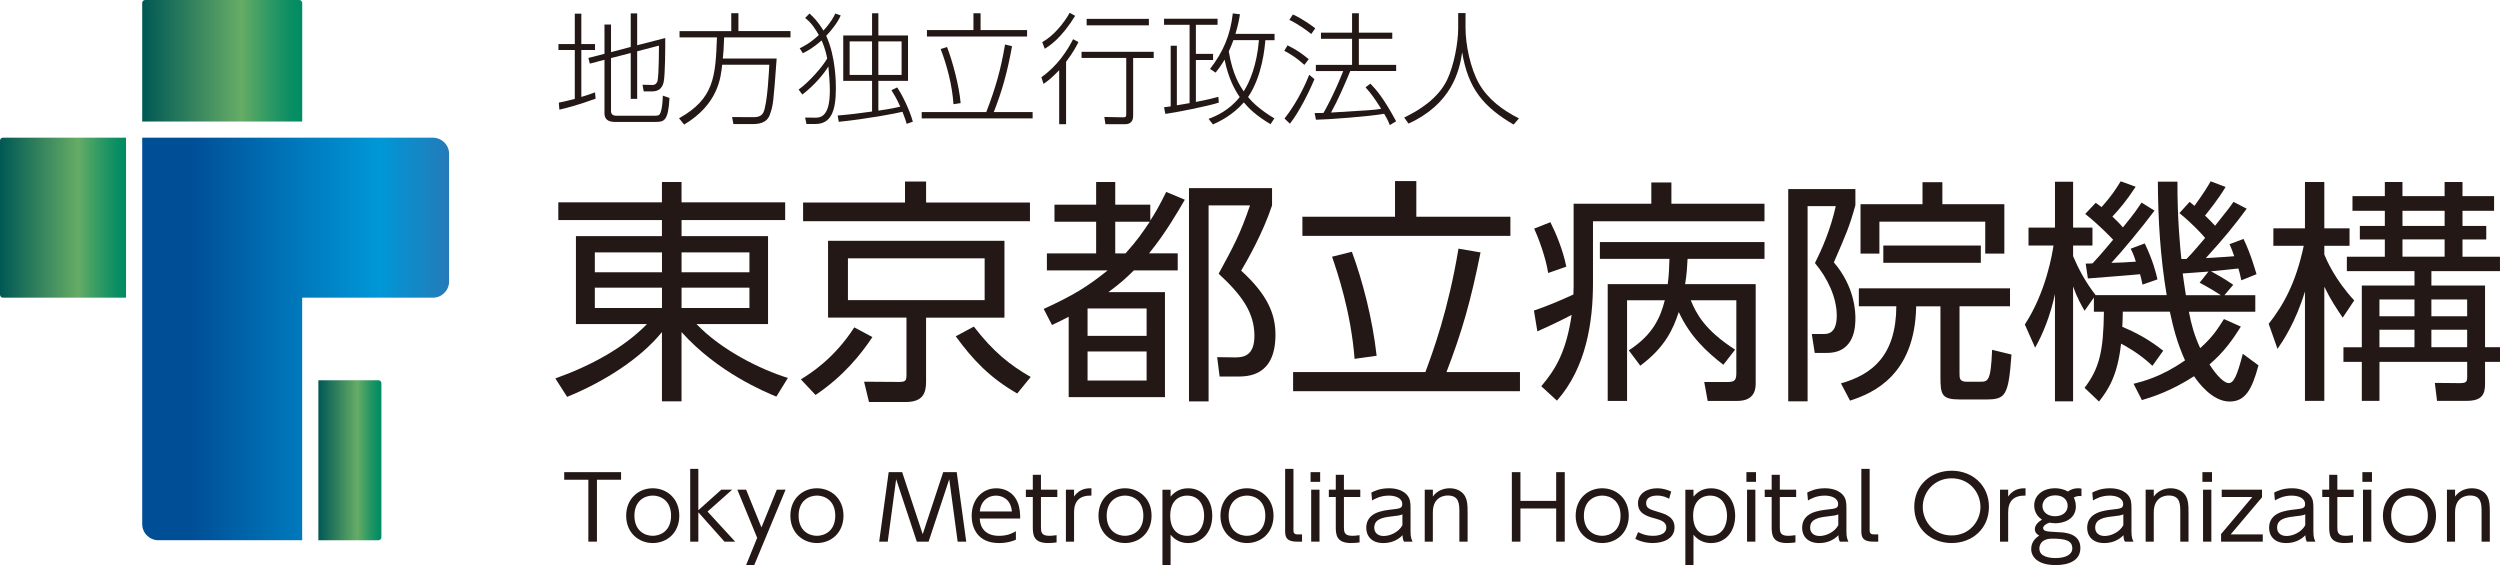 <?xml version="1.0" encoding="UTF-8"?><svg xmlns="http://www.w3.org/2000/svg" xmlns:xlink="http://www.w3.org/1999/xlink" viewBox="0 0 964.43 218"><defs><style>.cls-1{fill:url(#_称未設定グラデーション_105);}.cls-2{fill:url(#_称未設定グラデーション_128);}.cls-3{fill:#fff;}.cls-4{fill:#231815;}.cls-5{fill:url(#_称未設定グラデーション_128-3);}.cls-6{fill:url(#_称未設定グラデーション_128-2);}</style><linearGradient id="_称未設定グラデーション_128" x1="54.86" y1="23.44" x2="116.58" y2="23.44" gradientTransform="matrix(1, 0, 0, 1, 0, 0)" gradientUnits="userSpaceOnUse"><stop offset="0" stop-color="#005855"/><stop offset=".62" stop-color="#66ac66"/><stop offset=".67" stop-color="#55a665"/><stop offset=".82" stop-color="#279764"/><stop offset=".93" stop-color="#0a8e63"/><stop offset="1" stop-color="#008b63"/></linearGradient><linearGradient id="_称未設定グラデーション_105" x1="73.32" y1="130.76" x2="191.72" y2="130.76" gradientTransform="matrix(1, 0, 0, 1, 0, 0)" gradientUnits="userSpaceOnUse"><stop offset="0" stop-color="#004e96"/><stop offset=".62" stop-color="#0098d8"/><stop offset=".68" stop-color="#0a8fce"/><stop offset=".86" stop-color="#2779b6"/><stop offset=".97" stop-color="#3271ad"/></linearGradient><linearGradient id="_称未設定グラデーション_128-2" x1="0" y1="83.98" x2="48.62" y2="83.98" gradientTransform="translate(-59.67 108.29) rotate(-90)" xlink:href="#_称未設定グラデーション_128"/><linearGradient id="_称未設定グラデーション_128-3" x1="122.82" y1="177.55" x2="147.13" y2="177.55" gradientTransform="translate(-42.57 312.52) rotate(-90)" xlink:href="#_称未設定グラデーション_128"/></defs><g id="___ffffff"><rect class="cls-3" width="964.43" height="218"/></g><g id="_ゴ"><g><g><path class="cls-2" d="M56.01,0h59.43c.63,0,1.15,.51,1.15,1.15V46.88H54.86V1.15c0-.63,.51-1.15,1.15-1.15Z"/><path class="cls-1" d="M173.25,59.36c0-3.45-2.8-6.24-6.24-6.24H54.86V202.16c0,3.45,2.8,6.24,6.24,6.24h55.47V114.84h50.43c3.45,0,6.24-2.8,6.24-6.24V59.36Z"/><path class="cls-6" d="M-6.55,59.67H55.17v47.47c0,.63-.51,1.15-1.15,1.15H-5.41c-.63,0-1.15-.51-1.15-1.15V59.67h0Z" transform="translate(108.29 59.67) rotate(90)"/><path class="cls-5" d="M105.26,165.39h59.43c.63,0,1.15,.51,1.15,1.15v23.16h-61.72v-23.16c0-.63,.51-1.15,1.15-1.15Z" transform="translate(312.52 42.57) rotate(90)"/></g><g><path class="cls-4" d="M229.77,38.06c-6.54,2.38-10.46,3.41-13.97,4.25l-.23-2.71c2.71-.56,4.34-.98,6.17-1.45V19.28h-6.31v-2.29h6.31V5.27h2.52v11.72h5.28v2.29h-5.28v18.12c2.06-.61,3.55-1.12,5.28-1.77l.23,2.43Zm13.55-19.94V5.17h2.48v12.29l10.84-2.8c0,3.55,0,14.39-.65,17.14-.51,2.24-2.01,3.46-4.34,3.46h-3.32l-.47-2.57,3.78,.09c1.45,.05,1.92-1.17,2.01-1.54,.56-2.19,.56-13.45,.56-13.64l-8.41,2.19v18.36h-2.48V20.45l-7.61,1.96v20.46c0,1.54,1.26,1.78,2.06,1.78h14.71c1.63,0,1.96-.23,2.38-1.31,.56-1.49,.79-4.3,.84-6.45l2.57,.89c-.47,8.83-2.05,9.25-5.33,9.25h-15.69c-4.06,0-4.06-2.48-4.06-3.5V23.06l-5.65,1.49-.56-2.2,6.21-1.59V9.47h2.52v10.65l7.61-2.01Z"/><path class="cls-4" d="M299.61,22.59c-1.26,17.19-1.31,17.94-2.62,21.63-1.21,3.5-4.76,3.64-6.82,3.64h-7.24l-.51-2.71,7.75,.05c1.31,0,3.27,.05,4.25-1.68,1.68-3.04,2.34-17.94,2.34-18.54h-18.17c-.51,4.95-1.54,15.23-14.67,23.08l-1.96-2.43c13.5-7.57,14.06-15.93,14.62-31.2h-14.43v-2.43h19.95V5.08h2.76v6.91h20.09v2.43h-25.6c-.14,4.44-.33,6.54-.51,8.17h20.79Z"/><path class="cls-4" d="M324.32,5.97c-1.21,2.8-3.36,5.47-5.6,7.85,3.74,7.99,3.74,18.55,3.74,20.23,0,9.01-1.96,13.78-7.94,13.78h-3.41l-.51-2.48,4.2,.05c4.95,.05,5.33-6.54,5.33-10.74,0-2.43-.33-6.68-.56-9.02-1.59,2.62-5.09,7.01-10.04,10.84l-1.45-1.92c4.06-2.94,9.02-8.55,11.02-11.96-.09-.56-.56-3.41-2.15-7.01-3.6,3.18-5.75,4.2-7.24,4.95l-1.21-1.92c1.45-.7,3.88-1.87,7.38-5.09-.98-1.77-2.8-4.76-5.28-6.59l1.68-1.73c1.45,1.35,3.18,2.94,5.37,6.59,3.08-3.36,4.06-5.47,4.58-6.59l2.1,.75Zm21.81,27.75c1.68,2.52,4.67,8.27,6.02,13.22l-2.38,.84c-.28-1.03-.7-2.34-1.63-4.67-1.92,.56-14.15,2.85-24.57,3.88l-.42-2.43c4.53-.37,8.74-.89,13.27-1.54v-11.82h-11.12V13.67h11.12V5.13h2.43V13.67h11.44V31.19h-11.44v11.49c4.62-.65,7.8-1.35,8.45-1.54-1.49-3.32-2.52-4.91-3.41-6.35l2.24-1.07Zm-9.72-17.75h-8.64v12.94h8.64V15.96Zm11.4,0h-8.97v12.94h8.97V15.96Z"/><path class="cls-4" d="M380.47,43.24c3.6-9.3,5.65-16.54,7.24-26.06l2.71,.65c-1.91,10.56-3.97,17.56-7.05,25.41h14.99v2.43h-42.79v-2.43h24.9Zm-2.19-38.12v6.49h17.94v2.48h-38.63v-2.48h17.94V5.13h2.76Zm-10.46,35.08c-.51-7.57-2.57-15.13-4.95-21.3l2.48-.75c2.15,5.6,4.72,15.18,5.23,21.63l-2.76,.42Z"/><path class="cls-4" d="M401.73,29.79c6.31-4.44,10.04-10.37,12.24-14.67l2.06,1.12c-.66,1.31-1.92,3.83-4.77,7.61v24.06h-2.66V27.08c-3.13,3.32-4.95,4.53-6.03,5.28l-.84-2.57Zm13.03-23.68c-5.37,8.73-9.86,11.54-11.72,12.7l-.98-2.57c4.3-2.29,8.41-7.38,10.6-11.3l2.1,1.17Zm30.32,16.26h-7.94v22.09c0,1.07-.05,3.46-3.18,3.46h-7.52l-.42-2.8,7.24,.14c1.03,0,1.21-.23,1.21-1.31V22.36h-17.24v-2.38h27.84v2.38Zm-1.87-12.61h-24.01v-2.48h24.01v2.48Z"/><path class="cls-4" d="M470.16,39.6c-4.16,1.35-17.14,3.92-20.6,4.34l-.51-2.57c.65-.05,1.63-.19,2.57-.33V17.64h2.38v22.98c1.31-.19,3.46-.56,4.91-.84V9.56h-9.86v-2.34h20.65v2.34h-8.36v11.21h6.63v2.38h-6.63v16.16c3.83-.7,6.26-1.31,8.69-1.96l.14,2.24Zm21.53-26.53v2.43h-3.55c-.23,2.66-1.12,13.78-6.68,21.95,1.82,2.15,4.53,4.81,10.14,8.22l-1.45,2.24c-5.84-3.46-8.59-6.35-10.32-8.41-4.39,5.04-9.44,7.38-11.91,8.5l-1.68-2.15c2.85-1.07,7.85-3.18,12.01-8.41-1.92-2.71-4.44-7.47-5.84-14.43-1.49,2.52-2.57,3.88-3.46,5l-2.15-1.4c5.09-6.63,7.85-13.03,8.78-21.44l2.76,.33c-.28,1.82-.65,3.92-1.73,7.57h15.09Zm-15.88,2.43c-.42,1.17-.93,2.48-1.78,4.34,1.5,9.02,4.21,13.08,5.75,15.41,2.34-3.64,5.09-10.14,5.88-19.76h-9.86Z"/><path class="cls-4" d="M503.19,25.02c-3.04-2.71-5.09-4.02-7.75-5.42l1.26-2.1c3.32,1.63,5.33,2.99,8.17,5.33l-1.68,2.2Zm-7.66,20.69c3.69-4.62,7.24-11.02,9.53-16.86l2.01,1.68c-2.1,5.09-6.07,12.98-9.48,17.19l-2.06-2.01Zm10.32-32.6c-1.82-1.45-5.28-3.97-8.45-5.42l1.35-2.1c3.97,1.77,7.52,4.48,8.64,5.33l-1.54,2.2Zm22.79,19.15c2.34,2.38,5.14,5.61,9.95,14.53l-2.43,1.45c-.47-1.12-.79-2.01-2.2-4.34-5.65,1.03-21.77,2.24-26.3,2.29l-.51-2.57c2.06,0,2.48,0,3.41-.05,.37-.61,3.88-6.73,7.62-16.16h-10.56v-2.38h13.97V14.98h-12v-2.38h12V5.13h2.62v7.47h12.89v2.38h-12.89v10.04h14.39v2.38h-17.7c-2.38,5.74-4.81,11.3-7.43,16.02,14.95-.89,16.63-.98,19.34-1.45-2.34-3.69-3.64-5.65-6.02-8.27l1.87-1.45Z"/><path class="cls-4" d="M565.36,5.03v5.7c0,6.54,1.87,15.6,5.19,21.49,3.46,6.12,9.34,10.42,15.42,13.45l-2.06,2.38c-11.58-6.77-17.56-13.83-19.85-27.89-1.03,7.38-4.16,19.99-20.69,27.51l-1.68-2.33c5.65-2.71,13.03-7.24,16.54-14.48,2.71-5.65,4.3-14.43,4.3-20.04V5.03h2.85Z"/></g><g><path class="cls-4" d="M302.91,84.89h-39.98v6.2h33.36v33.92h-27.6c9.55,10.03,24.67,17.51,35.25,20.79l-4.44,7.2c-4.44-1.82-22.68-9.39-36.58-24.89v26.72h-7.56v-26.72c-8.51,10.49-22.68,19.33-36.58,24.99l-4.54-7.11c13.8-4.92,26.46-11.85,35.35-20.97h-27.41v-33.92h33.18v-6.2h-39.98v-6.84h39.98v-7.84h7.56v7.84h39.98v6.84Zm-73.44,12.49v7.66h25.9v-7.66h-25.9Zm0,13.59v7.84h25.9v-7.84h-25.9Zm59.64-13.59h-26.18v7.66h26.18v-7.66Zm0,13.59h-26.18v7.84h26.18v-7.84Z"/><path class="cls-4" d="M308.96,146.35c3.78-2.37,12.76-7.93,20.6-20.06l6.99,3.74c-4.54,6.84-11.25,15.14-21.93,22.34l-5.67-6.02Zm88.37-61.01h-87.52v-7.2h39.32v-8.12h8.13v8.12h40.07v7.2Zm-9.83,37.2h-30.25v24.8c0,4.56-1.42,7.75-7.94,7.75h-14.08l-1.89-7.84,13.14,.09c2.74,0,3.21-.27,3.21-2.74v-22.07h-30.25v-29.64h68.05v29.64Zm-7.65-22.89h-52.74v16.14h52.74v-16.14Zm-4.16,26.35c7.47,9.67,13.8,14.77,21.93,19.42l-5.2,6.38c-10.49-6.02-17.11-12.95-23.72-22.07l6.99-3.74Z"/><path class="cls-4" d="M457.07,77.04c-2.93,5.01-7.47,12.95-13.8,20.7h11.06v6.57h-16.92c-3.21,3.19-5.48,5.2-9.83,8.39h21.83v40.49h-37.14v-31c-1.98,1-2.93,1.55-6.43,3.19l-3.21-6.2c11.72-5.38,16.92-8.66,24.67-14.86h-23.44v-6.57h19v-12.22h-16.07v-6.57h16.07v-8.75h7.37v8.75h13.52v6.11c1.89-2.92,3.4-5.47,6.14-11.03l7.18,3.01Zm-14.74,41.95h-22.78v10.58h22.78v-10.58Zm0,16.6h-22.78v11.22h22.78v-11.22Zm-8.13-37.84c4.63-5.2,6.14-7.48,9.36-12.22h-13.33v12.22h3.97Zm56.52-18.51c-3.59,10.85-9.74,21.52-11.91,25.17,10.21,9.3,13.23,16.78,13.23,24.71,0,16.14-10.78,16.14-14.84,16.14h-6.71l-.94-7.48,6.62,.09c3.59,.09,7.75-.64,7.75-8.3,0-9.03-4.91-15.78-13.8-23.98,5.86-10.76,8.32-15.32,12.1-26.35h-15.98v75.6h-7.56V72.58h32.04v6.66Z"/><path class="cls-4" d="M549.88,143.52c2.93-7.93,8.79-23.71,12.76-47.6l8.51,1.46c-3.78,18.79-7.18,30.73-13.14,46.14h28.35v7.39h-87.52v-7.39h51.04Zm-3.5-73.68v13.77h36.29v7.39h-80.24v-7.39h35.73v-13.77h8.22Zm-23.82,68.58c-1.42-18.15-6.61-33.28-8.69-39.39l7.65-1.91c4.16,11.31,7.94,25.81,9.55,40.12l-8.51,1.19Z"/><path class="cls-4" d="M607.07,78.6h29.96v-8.21h7.75v8.21h35.91v6.75h-66.16v23.8c0,14.96-2.55,32.55-13.9,45.41l-6.05-5.56c5.29-6.29,9.55-12.86,11.72-27.54-1.61,.91-6.71,3.47-13.23,6.38l-1.32-8.03c5.95-2.01,11.44-4.47,15.22-6.2,.09-1.73,.09-3.56,.09-4.38v-30.64Zm-9.83,26.72c-.94-6.11-3.78-13.59-5.39-17.14l6.24-2.46c1.99,3.92,4.82,10.49,6.14,17.14l-6.99,2.46Zm80.06,4.29v38.03c0,1.91,0,7.02-7.09,7.02h-11.44l-1.32-7.29h8.32c3.02,0,4.06-.18,4.06-3.37v-28.18h-17.58c2.17,5.29,5.48,11.58,17.11,19.06l-4.54,5.84c-6.43-5.01-12.76-10.76-17.2-20.34-2.17,6.57-5.2,13.5-14.84,20.7l-4.44-5.93c9.36-6.02,12.19-12.68,13.9-19.33h-14.56v38.85h-7.47v-45.05h23.16c.47-3.56,.57-6.75,.66-9.76h-26.84v-6.47h63.51v6.47h-29.68c-.19,3.19-.28,5.84-.95,9.76h27.22Z"/><path class="cls-4" d="M715.76,72.94v6.2c-2.17,8.03-3.78,11.67-8.31,22.07,8.31,9.67,8.31,19.7,8.31,21.52,0,2.74,0,13.41-10.96,13.41h-4.73l-1.13-7.3h4.91c4.25,0,4.72-4.38,4.72-7.11,0-7.02-3.59-14.5-8.41-20.24,2.74-5.47,6.05-13.04,8.03-21.98h-10.87v75.32h-7.47V72.94h25.9Zm40.17,45.23v26.08c0,1.55,0,3.01,2.74,3.01h5.1c3.12,0,4.25,0,4.73-12.31l7.47,1.82c-1.13,16.14-2.36,17.33-9.92,17.33h-10.11c-6.9,0-7.37-1.92-7.37-8.66v-27.27h-9.36c-.47,26.45-16.45,33.47-25.52,36.38l-3.5-6.66c12-3.37,21.26-10.67,21.36-29.73h-14.46v-6.93h58.32v6.93h-19.47Zm-6.62-47.88v8.48h23.91v19.06h-7.37v-12.31h-40.83v12.31h-7.28v-19.06h23.91v-8.48h7.65Zm-22.78,31.1v-6.66h37.62v6.66h-37.62Z"/><path class="cls-4" d="M844.68,77.87c1.13,.91,1.42,1.18,1.89,1.55,4.06-5.65,5.2-7.66,6.24-9.48l5.77,2.19c-2.74,4.56-6.52,9.3-7.94,11.03,1.04,1,2.84,2.74,3.88,3.92,5.39-6.75,5.86-7.39,7.09-9.21l5.11,2.64c-4.63,6.29-8.7,11.31-15.78,19.06,7.47-.46,7.94-.46,10.96-.73-.66-2.01-1.13-3.1-1.8-4.65l5.39-2.01c2.83,5.84,4.53,12.04,5.01,13.59l-5.86,2.37c-.47-2.37-.76-3.28-1.13-4.56-2.08,.27-9.83,1-10.59,1.09,.57,.27,5.58,3.01,8.6,5.2l-3.4,4.01h11.91v6.38h-25.61c.85,4.65,2.08,9.12,4.35,14.04,5.29-4.74,6.9-7.75,9.17-11.22l6.52,2.92c-3.03,4.83-6.43,9.76-12.1,14.59,3.21,5.02,5.95,7.2,7.37,7.2,1.89,0,3.21-2.46,5.48-11.31l6.05,4.47c-2.55,9.39-5.1,13.95-11.15,13.95-6.71,0-12.19-7.48-13.7-9.76-9.08,5.84-16.16,8.02-20.13,9.21l-3.21-6.29c3.88-1,10.78-2.74,19.85-9.03-3.12-6.93-4.54-12.68-5.86-18.79h-18.15c0,2.1-.09,3.74-.19,5.84,6.71,2.83,10.96,5.47,15.78,9.21l-4.16,5.84c-5.11-4.92-11.06-8.02-12.1-8.57-1.33,12.31-4.92,17.78-8.51,22.34l-5.57-5.29c5.77-7.57,7.28-14.23,7.47-29.36h-3.87v-5.47l-3.59,5.11c-1.32-2.28-2.83-4.92-4.44-9.39v44.32h-6.99v-41.4c-1.7,8.02-4.53,15.23-7.65,20.7l-3.97-8.94c8.22-12.58,10.59-27.36,11.06-30.46h-9.64v-6.93h10.21v-17.69h6.99v17.69h7.47v6.93h-7.47v4.1c2.08,4.83,4.44,9.48,8.69,15.04h27.41c-2.46-14.86-3.31-28.72-3.4-43.77h7.56c-.09,14.04,1.13,26.45,1.51,29.82h1.98c2.36-2.37,5.77-6.47,7.18-8.12-1.13-1.37-4.82-5.47-9.92-9.58l3.97-4.38Zm-17.3,16.05c3.21,6.66,4.35,11.4,4.91,13.86l-5.77,2.01c-.38-1.82-.57-2.64-.94-4.01-3.31,.36-19.28,1.55-20.13,1.64l-.85-5.74c1.61,0,2.08,0,2.65-.09,1.23-1.28,3.4-3.65,7.94-9.12-1.23-1.28-5.48-5.74-10.78-9.94l4.06-4.29c1.13,.82,1.42,1,2.27,1.64,3.78-4.29,5.11-6.29,7.37-9.94l5.77,2.1c-3.59,5.47-6.14,8.48-8.98,11.49,1.51,1.46,2.93,2.83,4.06,4.19,4.73-5.74,5.77-7.48,7.18-9.57l5.01,3.1c-4.73,6.38-12.85,16.14-16.64,20.15,3.31-.09,5.67-.18,9.45-.46-.85-2.64-1.32-3.65-1.98-5.01l5.39-2.01Zm24.57,10.85c-3.5,.27-6.43,.45-9.92,.73,.28,2.28,.85,5.93,1.23,8.39h13.52c-1.13-.73-5.01-3.19-8.22-4.83l3.4-4.29Z"/><path class="cls-4" d="M903.75,122.55c-2.27-3.37-4.63-6.84-7.09-11.94v44.04h-7.47v-42.22c-3.59,11.85-8.51,19.15-10.59,22.16l-3.4-9.67c5.77-7.3,10.49-15.87,13.52-30.09h-11.72v-6.75h12.19v-17.87h7.47v17.87h9.73v6.75h-9.73v3.37c.85,2.1,4.16,9.76,11.53,17.69l-4.44,6.66Zm27.69-17.96h-26.09v-5.56h14.65v-6.66h-9.64v-5.2h9.64v-5.84h-12.48v-5.66h12.48v-5.47h6.8v5.47h16.26v-5.47h6.9v5.47h12.19v5.66h-12.19v5.84h9.17v5.2h-9.17v6.66h14.46v5.56h-26.46v5.56h20.7v23.8h5.77v5.65h-5.77v8.57c0,4.1-1.32,6.47-7.18,6.47h-11.34l-.85-6.93,9.55,.09c2.55,0,2.93-.46,2.93-2.46v-5.74h-33.84v15.04h-6.81v-15.04h-7.09v-5.65h7.09v-23.8h20.32v-5.56Zm0,10.94h-13.52v6.47h13.52v-6.47Zm0,11.67h-13.52v6.75h13.52v-6.75Zm11.63-45.87h-16.26v5.84h16.26v-5.84Zm0,11.03h-16.26v6.66h16.26v-6.66Zm-5.11,29.64h13.8v-6.47h-13.8v6.47Zm0,11.95h13.8v-6.75h-13.8v6.75Z"/></g><g><path class="cls-4" d="M230.28,208.95h-3.31v-23.88h-9.31v-2.93h21.93v2.93h-9.31v23.88Z"/><path class="cls-4" d="M251.79,188.36c5.43,0,10.26,3.91,10.26,10.58s-4.83,10.55-10.23,10.55-10.26-3.91-10.26-10.55,4.86-10.58,10.22-10.58Zm0,18.34c3.03,0,7.09-1.91,7.09-7.76s-4.05-7.76-7.05-7.76-7.09,1.87-7.09,7.76,4.09,7.76,7.05,7.76Z"/><path class="cls-4" d="M269.39,196.84l8.85-7.93h4.2l-9.49,8.44,10.65,11.6h-4.12l-10.08-11.33v11.33h-3.14v-28.07h3.14v15.96Z"/><path class="cls-4" d="M292.1,207.49l-7.65-18.58h3.38l5.92,14.56,5.92-14.56h3.38l-12.09,29.09h-3.14l4.27-10.51Z"/><path class="cls-4" d="M315.13,188.36c5.43,0,10.26,3.91,10.26,10.58s-4.83,10.55-10.23,10.55-10.26-3.91-10.26-10.55,4.86-10.58,10.22-10.58Zm0,18.34c3.03,0,7.09-1.91,7.09-7.76s-4.05-7.76-7.05-7.76-7.09,1.87-7.09,7.76,4.09,7.76,7.05,7.76Z"/><path class="cls-4" d="M348.03,182.14l7.93,23.95,7.9-23.95h5.22l3.67,26.81h-3.31l-3.24-24.09-7.97,24.09h-4.55l-7.97-24.09-3.24,24.09h-3.31l3.67-26.81h5.22Z"/><path class="cls-4" d="M377.94,200.04c.18,3.67,2.33,6.67,7.44,6.67,3.42,0,5.33-1.09,6.52-1.77v3.27c-.95,.41-3.17,1.29-6.52,1.29-8.39,0-10.54-6.06-10.54-10.45,0-6.5,4.16-10.68,9.52-10.68,2.54,0,6.38,1.02,8.21,5.41,.95,2.25,.99,4.9,.99,6.26h-15.62Zm12.41-2.72c-.39-4.87-3.84-6.13-6.13-6.13-3.42,0-5.99,2.48-6.24,6.13h12.37Z"/><path class="cls-4" d="M398.43,183.16h3.14v5.75h6.31v2.82h-6.31v11.43c0,1.87,0,3.54,3.21,3.54,.46,0,1.27-.03,2.82-.24v2.79c-.74,.1-1.83,.24-3.28,.24-5.75,0-5.89-3.33-5.89-6.33v-11.43h-2.68v-2.82h2.68v-5.75Z"/><path class="cls-4" d="M411.2,208.95v-20.04h3.14v2.65c2.22-3.27,5.36-3.2,6.7-3.2v2.82c-4.51-.07-6.7,2.04-6.7,6.47v11.3h-3.14Z"/><path class="cls-4" d="M433.98,188.36c5.43,0,10.26,3.91,10.26,10.58s-4.83,10.55-10.22,10.55-10.26-3.91-10.26-10.55,4.86-10.58,10.22-10.58Zm0,18.34c3.03,0,7.09-1.91,7.09-7.76s-4.05-7.76-7.05-7.76-7.09,1.87-7.09,7.76,4.09,7.76,7.05,7.76Z"/><path class="cls-4" d="M451.58,191.6c1.76-2.14,3.98-3.23,6.81-3.23,5.29,0,9.27,4.15,9.27,10.58s-3.98,10.55-9.27,10.55c-2.82,0-5.04-1.09-6.81-3.23v11.74h-3.14v-29.09h3.14v2.69Zm6.35,15.11c5.04,0,6.59-4.32,6.59-7.76s-1.55-7.76-6.59-7.76c-2.61,0-6.49,1.53-6.49,7.76s3.88,7.76,6.49,7.76Z"/><path class="cls-4" d="M481.03,188.36c5.43,0,10.26,3.91,10.26,10.58s-4.83,10.55-10.22,10.55-10.26-3.91-10.26-10.55,4.86-10.58,10.22-10.58Zm0,18.34c3.03,0,7.09-1.91,7.09-7.76s-4.05-7.76-7.05-7.76-7.09,1.87-7.09,7.76,4.09,7.76,7.05,7.76Z"/><path class="cls-4" d="M502.29,208.95h-1.94c-4.58,0-4.58-2.31-4.58-4.46v-23.61h3.21v23.51c0,.88,0,1.77,1.69,1.77h1.62v2.79Z"/><path class="cls-4" d="M509.28,185.88h-3.7v-3.74h3.7v3.74Zm-.25,23.07h-3.21v-20.04h3.21v20.04Z"/><path class="cls-4" d="M515.31,183.16h3.14v5.75h6.31v2.82h-6.31v11.43c0,1.87,0,3.54,3.21,3.54,.46,0,1.27-.03,2.82-.24v2.79c-.74,.1-1.83,.24-3.28,.24-5.75,0-5.89-3.33-5.89-6.33v-11.43h-2.68v-2.82h2.68v-5.75Z"/><path class="cls-4" d="M529.02,190.03c.81-.44,3.14-1.67,6.74-1.67,.92,0,4.72,0,6.98,2.52,1.3,1.46,1.41,3.06,1.41,5.1v9.19c0,2.14,.42,3.03,.78,3.78h-3.31c-.25-.48-.53-1.02-.56-2.48-1.98,2.04-4.55,3.03-7.44,3.03-4.51,0-6.56-2.76-6.56-5.85,0-5.99,6.31-6.7,9.91-7.11,2.96-.34,3.98-.44,3.98-2.08,0-2.31-2.57-3.27-5.22-3.27-3.21,0-5.43,1.29-6.42,1.87l-.28-3.03Zm11.99,8.4c-1.06,.41-1.37,.48-4.41,.82-3.07,.37-6.45,.95-6.45,4.29,0,1.94,1.34,3.23,3.67,3.23s5.67-1.36,7.19-4.15v-4.18Z"/><path class="cls-4" d="M549.62,208.95v-20.04h3.14v2.65c1.59-2.31,4.23-3.2,6.52-3.2,3.24,0,5.18,1.67,5.96,3.2,.78,1.53,.92,3.03,.92,6.09v11.3h-3.18v-11.3c0-3.13,0-6.5-4.48-6.5-.99,0-5.75,.27-5.75,6.5v11.3h-3.14Z"/><path class="cls-4" d="M600.33,193.23v-11.09h3.31v26.81h-3.31v-12.79h-13.79v12.79h-3.31v-26.81h3.31v11.09h13.79Z"/><path class="cls-4" d="M618.07,188.36c5.43,0,10.26,3.91,10.26,10.58s-4.83,10.55-10.22,10.55-10.26-3.91-10.26-10.55,4.86-10.58,10.22-10.58Zm0,18.34c3.03,0,7.09-1.91,7.09-7.76s-4.05-7.76-7.05-7.76-7.09,1.87-7.09,7.76,4.09,7.76,7.05,7.76Z"/><path class="cls-4" d="M643.88,192.41c-.99-.54-2.33-1.23-4.62-1.23-1.98,0-4.23,.68-4.23,2.86,0,2.04,1.16,2.41,5.04,3.57,2.33,.71,5.92,1.8,5.92,5.82,0,4.59-4.69,6.06-8.39,6.06-.64,0-3.7,0-6.74-1.6l1.06-2.62c1.16,.58,2.93,1.43,5.75,1.43,.74,0,5.15,0,5.15-3.23,0-2.25-2.36-2.89-4.41-3.47-3.24-.88-6.52-1.91-6.52-5.85,0-3.71,3.38-5.78,7.34-5.78,2.72,0,4.65,.88,5.47,1.26l-.81,2.79Z"/><path class="cls-4" d="M653.3,191.6c1.76-2.14,3.98-3.23,6.81-3.23,5.29,0,9.27,4.15,9.27,10.58s-3.98,10.55-9.27,10.55c-2.82,0-5.04-1.09-6.81-3.23v11.74h-3.14v-29.09h3.14v2.69Zm6.35,15.11c5.04,0,6.59-4.32,6.59-7.76s-1.55-7.76-6.59-7.76c-2.61,0-6.49,1.53-6.49,7.76s3.88,7.76,6.49,7.76Z"/><path class="cls-4" d="M677.42,185.88h-3.7v-3.74h3.7v3.74Zm-.25,23.07h-3.21v-20.04h3.21v20.04Z"/><path class="cls-4" d="M683.46,183.16h3.14v5.75h6.31v2.82h-6.31v11.43c0,1.87,0,3.54,3.21,3.54,.46,0,1.27-.03,2.82-.24v2.79c-.74,.1-1.83,.24-3.28,.24-5.75,0-5.89-3.33-5.89-6.33v-11.43h-2.68v-2.82h2.68v-5.75Z"/><path class="cls-4" d="M697.17,190.03c.81-.44,3.14-1.67,6.74-1.67,.92,0,4.72,0,6.98,2.52,1.3,1.46,1.41,3.06,1.41,5.1v9.19c0,2.14,.42,3.03,.78,3.78h-3.31c-.25-.48-.53-1.02-.56-2.48-1.98,2.04-4.55,3.03-7.44,3.03-4.51,0-6.56-2.76-6.56-5.85,0-5.99,6.31-6.7,9.91-7.11,2.96-.34,3.98-.44,3.98-2.08,0-2.31-2.57-3.27-5.22-3.27-3.21,0-5.43,1.29-6.42,1.87l-.28-3.03Zm11.99,8.4c-1.06,.41-1.37,.48-4.41,.82-3.07,.37-6.45,.95-6.45,4.29,0,1.94,1.34,3.23,3.67,3.23s5.67-1.36,7.19-4.15v-4.18Z"/><path class="cls-4" d="M724.57,208.95h-1.94c-4.58,0-4.58-2.31-4.58-4.46v-23.61h3.21v23.51c0,.88,0,1.77,1.69,1.77h1.62v2.79Z"/><path class="cls-4" d="M752.89,181.59c7.93,0,14.39,5.55,14.39,13.95s-6.45,13.95-14.39,13.95-14.42-5.48-14.42-13.95,6.52-13.95,14.42-13.95Zm0,24.97c6.73,0,11.11-5.34,11.11-11.02s-4.37-11.02-11.11-11.02-11.14,5.31-11.14,11.02,4.41,11.02,11.14,11.02Z"/><path class="cls-4" d="M771.55,208.95v-20.04h3.14v2.65c2.22-3.27,5.36-3.2,6.7-3.2v2.82c-4.51-.07-6.7,2.04-6.7,6.47v11.3h-3.14Z"/><path class="cls-4" d="M803,191.39c-.6-.07-1.73-.17-3,.54,.18,.38,.81,1.57,.81,3.4,0,5.14-4.94,6.53-7.86,6.53-1.09,0-1.83-.17-2.26-.24-1.38,.38-2.51,1.29-2.51,2.08,0,.71,.64,.99,.95,1.12,.88,.27,2.22,.34,5.43,.51,1.94,.1,8,.41,8,6.09,0,6.57-8.11,6.57-9.56,6.57-6.84,0-9.42-3.1-9.42-6.23s2.4-4.7,3.1-5.14c-.7-.41-1.69-1.05-1.69-2.48,0-1.6,1.41-2.89,2.75-3.67-2.43-1.6-3-3.88-3-5.48,0-3.88,3.28-6.63,8.04-6.63,1.02,0,3.07,.14,4.94,1.26,1.2-.85,2.47-1.26,3.95-1.26,.71,0,.95,.07,1.3,.17v2.86Zm-11.25,16.4c-5.01,0-5.01,3.37-5.01,3.85,0,3.23,4.05,3.64,6.28,3.64,3.95,0,6.42-1.4,6.42-3.71,0-2.96-2.47-3.78-7.69-3.78Zm-3.84-12.59c0,2.18,1.83,3.95,4.87,3.95,2.86,0,4.87-1.6,4.87-4.01,0-2.14-1.55-4.05-4.76-4.05-3.45,0-4.97,2.14-4.97,4.12Z"/><path class="cls-4" d="M807.13,190.03c.81-.44,3.14-1.67,6.74-1.67,.92,0,4.72,0,6.98,2.52,1.3,1.46,1.41,3.06,1.41,5.1v9.19c0,2.14,.42,3.03,.78,3.78h-3.31c-.25-.48-.53-1.02-.56-2.48-1.98,2.04-4.55,3.03-7.44,3.03-4.51,0-6.56-2.76-6.56-5.85,0-5.99,6.31-6.7,9.91-7.11,2.96-.34,3.98-.44,3.98-2.08,0-2.31-2.57-3.27-5.22-3.27-3.21,0-5.43,1.29-6.42,1.87l-.28-3.03Zm11.99,8.4c-1.06,.41-1.37,.48-4.41,.82-3.07,.37-6.45,.95-6.45,4.29,0,1.94,1.34,3.23,3.67,3.23s5.67-1.36,7.19-4.15v-4.18Z"/><path class="cls-4" d="M827.73,208.95v-20.04h3.14v2.65c1.59-2.31,4.23-3.2,6.52-3.2,3.24,0,5.18,1.67,5.96,3.2,.78,1.53,.92,3.03,.92,6.09v11.3h-3.18v-11.3c0-3.13,0-6.5-4.48-6.5-.99,0-5.75,.27-5.75,6.5v11.3h-3.14Z"/><path class="cls-4" d="M853.33,185.88h-3.7v-3.74h3.7v3.74Zm-.25,23.07h-3.21v-20.04h3.21v20.04Z"/><path class="cls-4" d="M872.62,188.91v2.93l-12.09,14.32h12.38v2.79h-16.08v-2.93l12.06-14.29h-11.81v-2.82h15.55Z"/><path class="cls-4" d="M877.31,190.03c.81-.44,3.14-1.67,6.74-1.67,.92,0,4.72,0,6.98,2.52,1.3,1.46,1.41,3.06,1.41,5.1v9.19c0,2.14,.42,3.03,.78,3.78h-3.31c-.25-.48-.53-1.02-.56-2.48-1.98,2.04-4.55,3.03-7.44,3.03-4.51,0-6.56-2.76-6.56-5.85,0-5.99,6.31-6.7,9.91-7.11,2.96-.34,3.98-.44,3.98-2.08,0-2.31-2.57-3.27-5.22-3.27-3.21,0-5.43,1.29-6.42,1.87l-.28-3.03Zm11.99,8.4c-1.06,.41-1.37,.48-4.41,.82-3.07,.37-6.45,.95-6.45,4.29,0,1.94,1.34,3.23,3.67,3.23s5.67-1.36,7.19-4.15v-4.18Z"/><path class="cls-4" d="M898.54,183.16h3.14v5.75h6.31v2.82h-6.31v11.43c0,1.87,0,3.54,3.21,3.54,.46,0,1.27-.03,2.82-.24v2.79c-.74,.1-1.83,.24-3.28,.24-5.75,0-5.89-3.33-5.89-6.33v-11.43h-2.68v-2.82h2.68v-5.75Z"/><path class="cls-4" d="M915.04,185.88h-3.7v-3.74h3.7v3.74Zm-.25,23.07h-3.21v-20.04h3.21v20.04Z"/><path class="cls-4" d="M929.5,188.36c5.43,0,10.26,3.91,10.26,10.58s-4.83,10.55-10.23,10.55-10.26-3.91-10.26-10.55,4.86-10.58,10.22-10.58Zm0,18.34c3.03,0,7.09-1.91,7.09-7.76s-4.05-7.76-7.05-7.76-7.09,1.87-7.09,7.76,4.09,7.76,7.05,7.76Z"/><path class="cls-4" d="M943.96,208.95v-20.04h3.14v2.65c1.59-2.31,4.23-3.2,6.52-3.2,3.24,0,5.18,1.67,5.96,3.2,.78,1.53,.92,3.03,.92,6.09v11.3h-3.18v-11.3c0-3.13,0-6.5-4.48-6.5-.99,0-5.75,.27-5.75,6.5v11.3h-3.14Z"/></g></g></g></svg>